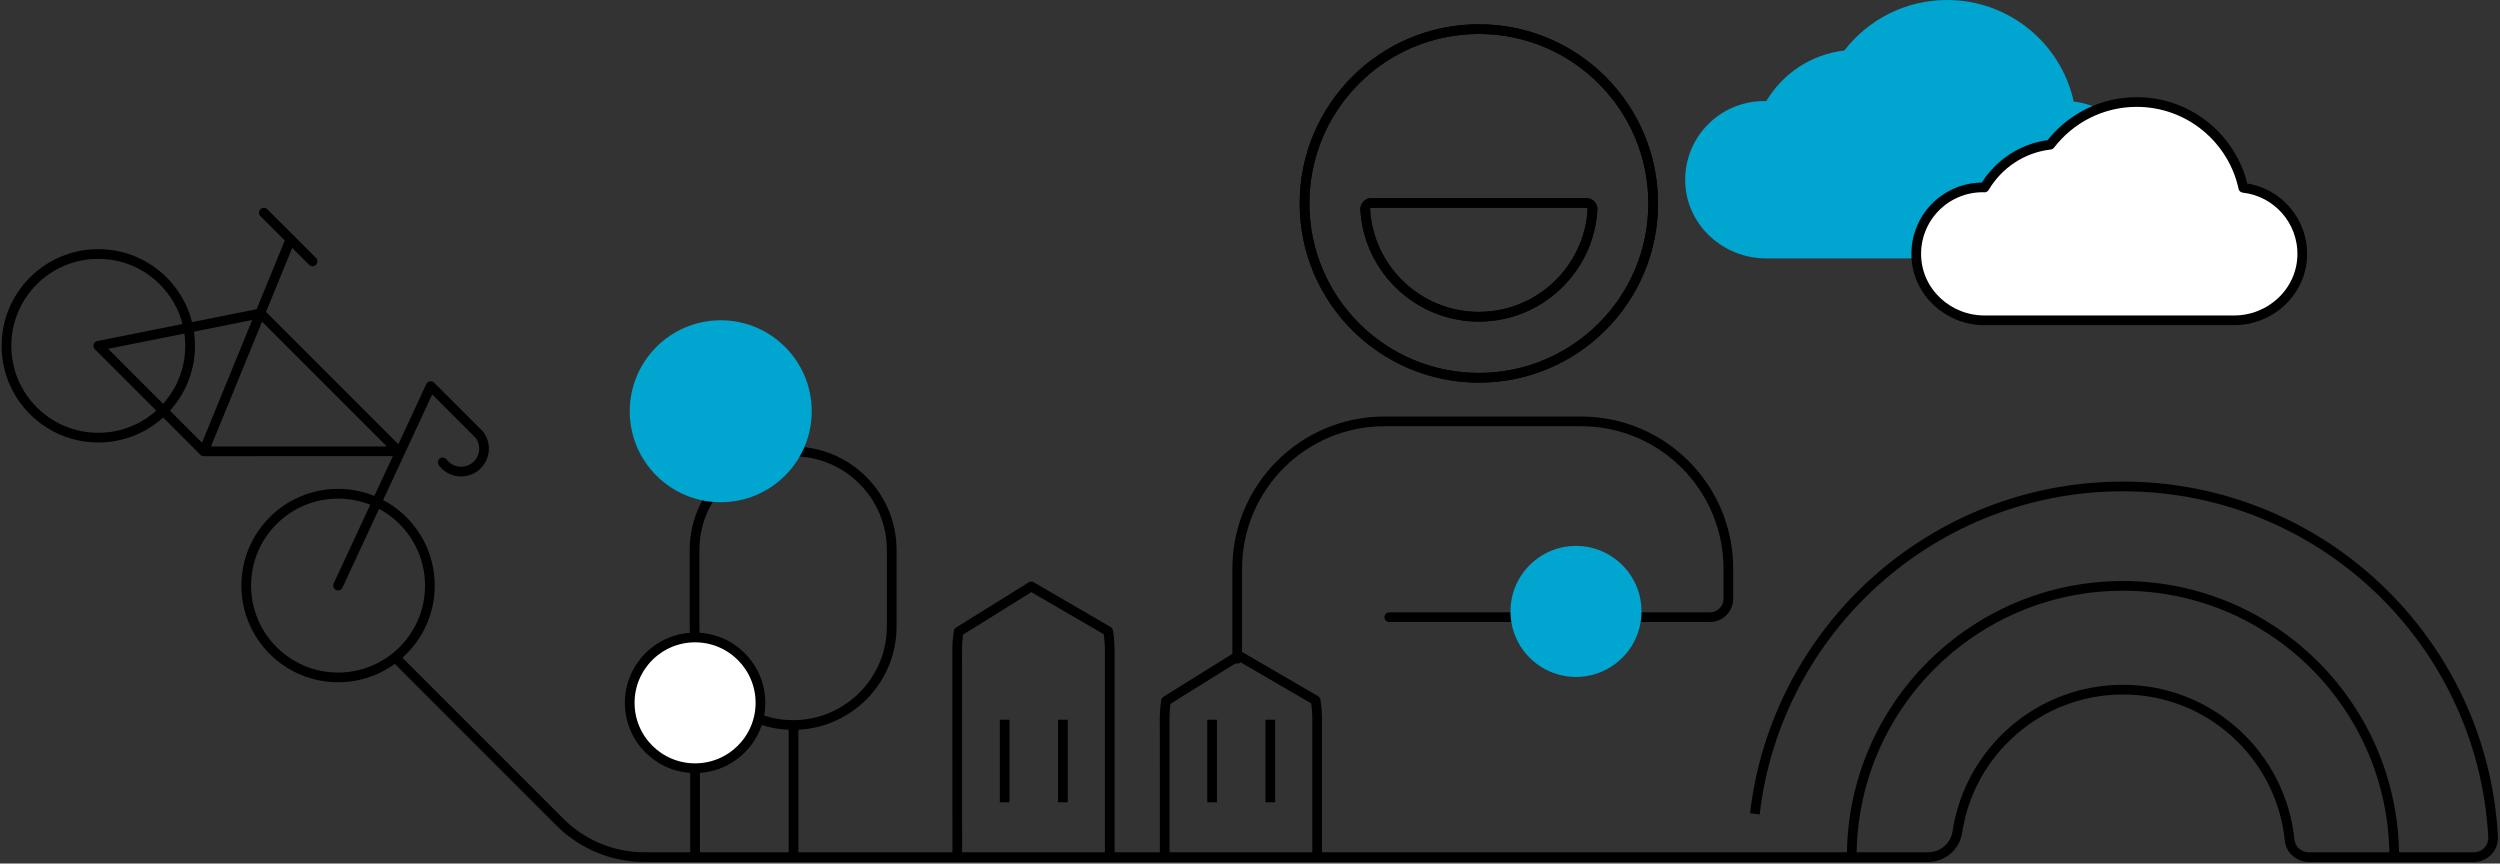 <svg width="773" height="267" viewBox="0 0 773 267" fill="none" xmlns="http://www.w3.org/2000/svg">
<rect x="0" y="0" width="773" height="267" fill="#333333" stroke="none"/>
<path d="M30.391 135.318C14.711 135.318 1.999 122.606 1.999 106.926C1.999 91.246 14.711 78.535 30.391 78.535C46.071 78.535 58.782 91.246 58.782 106.926C58.782 122.606 46.071 135.318 30.391 135.318Z" stroke="black" stroke-width="3" stroke-miterlimit="10" stroke-linecap="round" stroke-linejoin="round"/>
<path d="M104.527 209.452C88.847 209.452 76.136 196.741 76.136 181.061C76.136 165.381 88.847 152.669 104.527 152.669C120.208 152.669 132.919 165.381 132.919 181.061C132.919 196.741 120.208 209.452 104.527 209.452Z" stroke="black" stroke-width="3" stroke-miterlimit="10" stroke-linecap="round" stroke-linejoin="round"/>
<path d="M63.002 139.55L123.229 139.538L80.568 96.889L30.391 106.927L63.002 139.538L89.818 74.001" stroke="black" stroke-width="3" stroke-miterlimit="10" stroke-linecap="round" stroke-linejoin="round"/>
<path d="M104.526 181.062L133.177 119.384L148.256 134.463C150.596 137.603 149.955 142.047 146.827 144.399C143.687 146.74 139.242 146.11 136.89 142.97" stroke="black" stroke-width="3" stroke-miterlimit="10" stroke-linecap="round" stroke-linejoin="round"/>
<path d="M81.583 65.762L96.64 80.819" stroke="black" stroke-width="3" stroke-miterlimit="10" stroke-linecap="round" stroke-linejoin="round"/>
<path d="M429.561 190.83H528.712C531.852 190.83 534.406 188.275 534.406 185.136V175.841C534.406 150.679 514.016 130.288 488.854 130.288H428.098C402.937 130.288 382.546 150.679 382.546 175.841V203.692" stroke="black" stroke-width="3" stroke-miterlimit="10" stroke-linecap="round"/>
<path d="M457.266 116.807C427.496 116.807 403.364 92.674 403.364 62.905C403.364 33.135 427.496 9.002 457.266 9.002C487.035 9.002 511.168 33.135 511.168 62.905C511.168 92.674 487.035 116.807 457.266 116.807Z" stroke="black" stroke-width="3" stroke-miterlimit="10" stroke-linecap="round"/>
<path d="M490.464 62.736C491.6 62.736 492.478 63.704 492.41 64.829C491.319 83.273 475.981 97.935 457.267 97.935C438.553 97.935 423.215 83.261 422.124 64.829C422.056 63.692 422.934 62.736 424.07 62.736H490.464Z" stroke="black" stroke-width="3" stroke-miterlimit="10" stroke-linecap="round"/>
<path d="M457.266 116.807C427.496 116.807 403.364 92.674 403.364 62.905C403.364 33.135 427.496 9.002 457.266 9.002C487.035 9.002 511.168 33.135 511.168 62.905C511.168 92.674 487.035 116.807 457.266 116.807Z" stroke="black" stroke-width="3" stroke-miterlimit="10" stroke-linecap="round"/>
<path d="M490.464 62.736C491.6 62.736 492.478 63.704 492.41 64.829C491.319 83.273 475.981 97.935 457.267 97.935C438.553 97.935 423.215 83.261 422.124 64.829C422.056 63.692 422.934 62.736 424.07 62.736H490.464Z" stroke="black" stroke-width="3" stroke-miterlimit="10" stroke-linecap="round"/>
<path d="M214.922 237.541V266" stroke="black" stroke-width="3" stroke-miterlimit="10" stroke-linejoin="round"/>
<path d="M245.36 224.172V266" stroke="black" stroke-width="3" stroke-miterlimit="10" stroke-linejoin="round"/>
<path d="M245.237 224.173C262.072 224.173 275.722 210.523 275.722 193.688V170.068C275.722 153.233 262.072 139.583 245.237 139.583C228.403 139.583 214.753 153.233 214.753 170.068V193.677C214.741 210.512 228.391 224.173 245.237 224.173Z" stroke="black" stroke-width="3" stroke-miterlimit="10" stroke-linejoin="round"/>
<path d="M214.92 237.53C203.758 237.53 194.71 228.482 194.71 217.32C194.71 206.158 203.758 197.109 214.92 197.109C226.082 197.109 235.131 206.158 235.131 217.32C235.131 228.482 226.082 237.53 214.92 237.53Z" fill="white" stroke="black" stroke-width="3" stroke-miterlimit="10" stroke-linejoin="round"/>
<path d="M222.852 155.292C207.314 155.292 194.719 142.697 194.719 127.16C194.719 111.623 207.314 99.027 222.852 99.027C238.389 99.027 250.984 111.623 250.984 127.16C250.984 142.697 238.389 155.292 222.852 155.292Z" fill="#00A5D0"/>
<path d="M487.298 209.307C476.111 209.307 467.043 200.238 467.043 189.051C467.043 177.865 476.111 168.796 487.298 168.796C498.485 168.796 507.554 177.865 507.554 189.051C507.554 200.238 498.485 209.307 487.298 209.307Z" fill="#00A5D0"/>
<path d="M295.988 265.944L295.965 201.036C295.965 199.123 296.112 197.21 296.404 195.32L318.865 181.332L342.643 195.162C342.969 197.154 343.127 199.179 343.127 201.205V265.809" stroke="black" stroke-width="3" stroke-miterlimit="10" stroke-linejoin="round"/>
<path d="M328.645 222.542V248.052" stroke="black" stroke-width="3" stroke-miterlimit="10" stroke-linejoin="round"/>
<path d="M310.639 222.542V248.052" stroke="black" stroke-width="3" stroke-miterlimit="10" stroke-linejoin="round"/>
<path d="M360.129 264.819L360.107 222.417C360.107 220.504 360.253 218.591 360.546 216.7L383.007 202.713L406.785 216.543C407.111 218.535 407.269 220.56 407.269 222.586V264.684" stroke="black" stroke-width="3" stroke-miterlimit="10" stroke-linejoin="round"/>
<path d="M392.787 222.542V248.052" stroke="black" stroke-width="3" stroke-miterlimit="10" stroke-linejoin="round"/>
<path d="M374.781 222.542V248.052" stroke="black" stroke-width="3" stroke-miterlimit="10" stroke-linejoin="round"/>
<path d="M121.914 202.983L173.149 254.218C180.059 261.128 189.444 265.021 199.223 265.021H596.163C600.687 265.021 604.547 261.713 605.222 257.234C608.981 232.331 630.474 213.235 656.424 213.235C683.24 213.235 705.284 233.614 707.94 259.721C708.244 262.748 710.855 265.021 713.904 265.021H764.96C768.369 265.021 771.047 262.14 770.867 258.731C767.604 198.358 717.618 150.409 656.435 150.409C597.66 150.409 549.216 194.656 542.599 251.653" stroke="black" stroke-width="3" stroke-miterlimit="10" stroke-linejoin="round"/>
<path d="M740.292 265.021C740.292 218.704 702.74 181.152 656.423 181.152C610.105 181.152 572.554 218.704 572.554 265.021" stroke="black" stroke-width="3" stroke-miterlimit="10" stroke-linejoin="round"/>
<path d="M599.877 79.897H637.868C651.223 79.897 662.532 69.454 662.839 56.16C663.147 43.398 653.562 32.795 641.197 31.41C637.28 13.454 621.239 0 602.043 0C589.089 0 577.58 6.127 570.254 15.625C559.961 16.797 551.165 22.791 546.125 31.277C545.898 31.277 545.684 31.25 545.47 31.25C531.688 31.25 520.579 42.626 521.074 56.466C521.542 69.653 532.824 79.897 546.058 79.897H599.877Z" fill="#00A5D0"/>
<path d="M658.853 99.038H690.835C702.076 99.038 711.596 90.216 711.855 78.985C712.114 68.205 704.046 59.247 693.637 58.077C690.339 42.908 676.836 31.542 660.676 31.542C649.772 31.542 640.083 36.719 633.917 44.742C625.252 45.732 617.847 50.796 613.605 57.964C613.413 57.964 613.233 57.942 613.053 57.942C601.451 57.942 592.1 67.552 592.516 79.244C592.91 90.385 602.408 99.038 613.548 99.038H658.853Z" fill="white" stroke="black" stroke-width="3" stroke-miterlimit="10" stroke-linejoin="round"/>
</svg>

